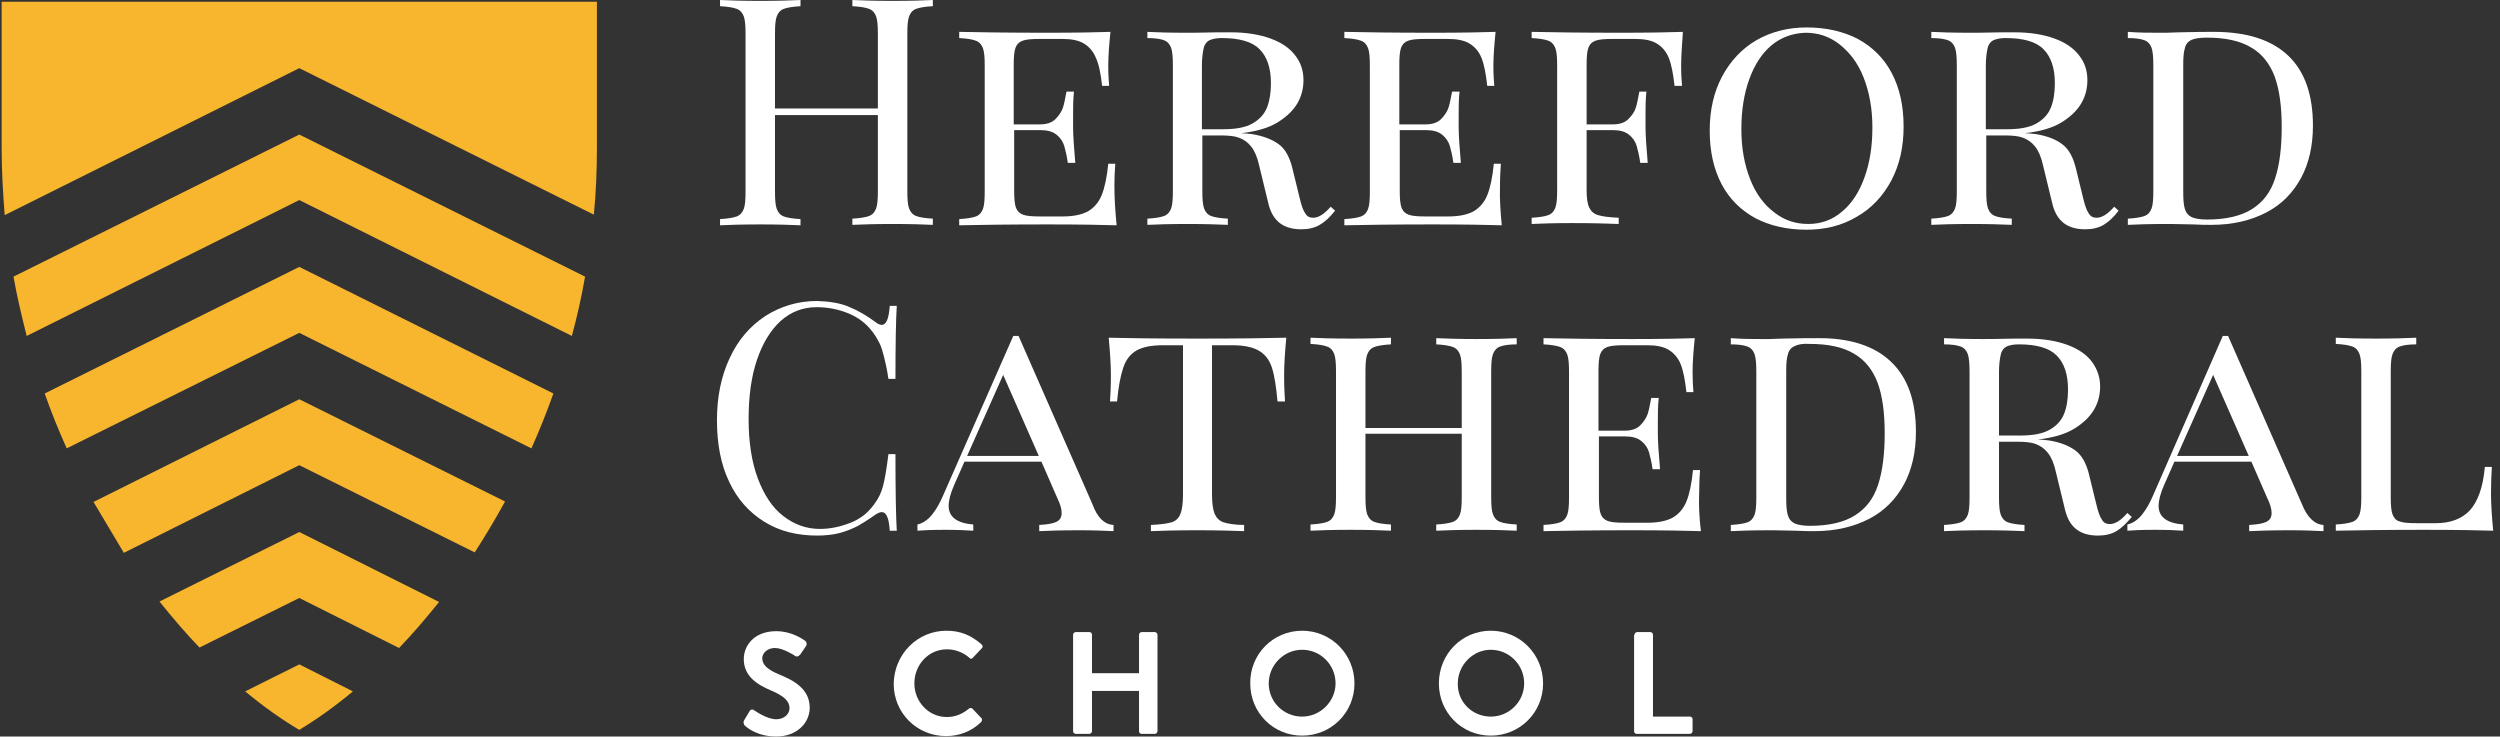 <?xml version="1.0" standalone="no"?>
<!-- Generator: Adobe Fireworks 10, Export SVG Extension by Aaron Beall (http://fireworks.abeall.com) . Version: 0.6.1  -->
<!DOCTYPE svg PUBLIC "-//W3C//DTD SVG 1.1//EN" "http://www.w3.org/Graphics/SVG/1.1/DTD/svg11.dtd">
<svg id="Untitled-Page%201" viewBox="0 0 241 71" style="background-color:#ffffff00" version="1.1"
	xmlns="http://www.w3.org/2000/svg" xmlns:xlink="http://www.w3.org/1999/xlink" xml:space="preserve"
	x="0px" y="0px" width="241px" height="71px"
>
	<rect x="0" y="0" width="241" height="71" fill="#333333" stroke="none"/>
	<g id="Layer%201">
		<g id="hcs-logo-from-web-site">
			<g>
				<path d="M 28.851 12.971 L 28.851 12.971 L 28.851 12.971 L 28.851 12.971 L 1.301 26.667 C 1.641 28.63 2.106 30.508 2.572 32.386 L 28.851 19.286 L 28.851 19.286 L 28.851 19.286 L 55.128 32.386 C 55.636 30.508 56.06 28.63 56.4 26.667 L 28.851 12.971 L 28.851 12.971 L 28.851 12.971 Z" fill="#f8b52e"/>
				<path d="M 0.157 0.213 C 0.157 0.213 0.157 7.766 0.157 14.208 C 0.157 16.428 0.284 18.604 0.453 20.737 L 28.851 6.571 L 28.851 6.571 L 28.851 6.571 L 28.851 6.571 L 57.247 20.694 C 57.459 18.561 57.543 16.385 57.543 14.166 C 57.543 7.766 57.543 0.17 57.543 0.17 L 0.157 0.17 L 0.157 0.213 Z" fill="#f8b52e"/>
				<path d="M 28.851 38.487 L 28.851 38.487 L 28.851 38.487 L 28.851 38.487 L 9.014 48.386 L 11.939 53.293 L 28.851 44.844 L 28.851 44.844 L 28.851 44.844 L 45.762 53.25 C 46.779 51.672 47.753 50.05 48.686 48.343 L 28.851 38.487 L 28.851 38.487 L 28.851 38.487 Z" fill="#f8b52e"/>
				<path d="M 28.851 25.729 L 28.851 25.729 L 28.851 25.729 L 28.851 25.729 L 4.31 37.932 C 4.946 39.767 5.666 41.516 6.43 43.223 L 28.851 32.087 L 28.851 32.087 L 28.851 32.087 L 51.228 43.223 C 51.992 41.516 52.712 39.725 53.347 37.932 L 28.851 25.729 L 28.851 25.729 L 28.851 25.729 Z" fill="#f8b52e"/>
				<path d="M 28.851 64.046 L 28.851 64.046 L 28.851 64.046 L 28.851 64.046 L 23.637 66.648 C 25.375 68.098 27.113 69.336 28.851 70.36 L 28.851 70.36 L 28.851 70.36 L 28.851 70.36 C 30.545 69.336 32.283 68.098 34.021 66.648 L 28.851 64.046 L 28.851 64.046 L 28.851 64.046 Z" fill="#f8b52e"/>
				<path d="M 28.851 51.287 L 28.851 51.287 L 28.851 51.287 L 28.851 51.287 L 15.372 57.986 C 16.644 59.565 17.916 61.059 19.23 62.423 L 28.851 57.645 L 28.851 57.645 L 28.851 57.645 L 28.851 57.645 L 28.851 57.645 L 28.851 57.645 L 28.851 57.645 L 28.851 57.645 L 38.472 62.467 C 39.785 61.101 41.057 59.608 42.328 58.029 L 28.851 51.287 L 28.851 51.287 L 28.851 51.287 Z" fill="#f8b52e"/>
			</g>
			<g>
				<path d="M 88.314 0.854 C 87.975 0.981 87.763 1.237 87.637 1.579 C 87.509 1.92 87.466 2.475 87.466 3.243 L 87.466 18.433 C 87.466 19.201 87.509 19.755 87.637 20.097 C 87.763 20.439 87.975 20.694 88.314 20.822 C 88.654 20.95 89.162 21.036 89.925 21.078 L 89.925 21.676 C 89.077 21.633 87.763 21.591 86.025 21.591 C 84.415 21.591 83.101 21.633 82.169 21.676 L 82.169 21.078 C 82.889 21.036 83.441 20.95 83.779 20.822 C 84.118 20.694 84.33 20.439 84.458 20.097 C 84.584 19.755 84.627 19.201 84.627 18.433 L 84.627 11.093 L 74.709 11.093 L 74.709 18.476 C 74.709 19.243 74.751 19.798 74.879 20.14 C 75.006 20.48 75.218 20.737 75.557 20.865 C 75.896 20.992 76.404 21.078 77.168 21.121 L 77.168 21.718 C 76.235 21.676 74.963 21.633 73.31 21.633 C 71.572 21.633 70.258 21.676 69.412 21.718 L 69.412 21.121 C 70.132 21.078 70.683 20.992 71.022 20.865 C 71.362 20.737 71.572 20.48 71.7 20.14 C 71.827 19.798 71.87 19.243 71.87 18.476 L 71.87 3.243 C 71.87 2.475 71.827 1.92 71.7 1.579 C 71.572 1.237 71.362 0.981 71.022 0.854 C 70.683 0.725 70.174 0.64 69.412 0.597 L 69.412 0 C 70.258 0.043 71.572 0.085 73.31 0.085 C 74.963 0.085 76.235 0.043 77.168 0 L 77.168 0.597 C 76.447 0.64 75.896 0.725 75.557 0.854 C 75.218 0.981 75.006 1.237 74.879 1.579 C 74.751 1.92 74.709 2.475 74.709 3.243 L 74.709 10.454 L 84.627 10.454 L 84.627 3.243 C 84.627 2.475 84.584 1.92 84.458 1.579 C 84.33 1.237 84.118 0.981 83.779 0.854 C 83.441 0.725 82.931 0.64 82.169 0.597 L 82.169 0 C 83.101 0.043 84.415 0.085 86.025 0.085 C 87.763 0.085 89.077 0.043 89.925 0 L 89.925 0.597 C 89.162 0.64 88.654 0.725 88.314 0.854 " fill="#ffffff"/>
				<path d="M 107.641 21.718 C 106.327 21.676 104.081 21.633 100.987 21.633 C 97.258 21.633 94.417 21.676 92.468 21.718 L 92.468 21.121 C 93.188 21.078 93.739 20.992 94.079 20.865 C 94.417 20.737 94.629 20.48 94.757 20.14 C 94.884 19.798 94.926 19.243 94.926 18.476 L 94.926 6.315 C 94.926 5.547 94.884 4.993 94.757 4.651 C 94.629 4.309 94.417 4.054 94.079 3.926 C 93.739 3.797 93.231 3.712 92.468 3.669 L 92.468 3.072 C 94.417 3.115 97.258 3.157 100.987 3.157 C 103.826 3.157 105.862 3.115 107.048 3.072 C 106.92 4.309 106.836 5.418 106.836 6.357 C 106.836 7.168 106.879 7.808 106.92 8.278 L 106.243 8.278 C 106.115 7.126 105.946 6.23 105.65 5.59 C 105.395 4.95 104.971 4.481 104.462 4.181 C 103.954 3.882 103.276 3.755 102.428 3.755 L 100.182 3.755 C 99.461 3.755 98.91 3.797 98.571 3.926 C 98.232 4.054 98.02 4.267 97.893 4.608 C 97.766 4.95 97.723 5.505 97.723 6.272 L 97.723 11.99 L 100.266 11.99 C 100.902 11.99 101.411 11.819 101.75 11.478 C 102.088 11.136 102.343 10.753 102.471 10.368 C 102.597 9.984 102.683 9.472 102.809 8.832 L 103.529 8.832 C 103.445 9.643 103.445 10.368 103.445 11.093 L 103.445 12.246 C 103.445 13.056 103.529 14.208 103.657 15.702 L 102.936 15.702 C 102.852 15.062 102.724 14.55 102.597 14.08 C 102.471 13.654 102.216 13.27 101.835 12.971 C 101.454 12.672 100.945 12.544 100.309 12.544 L 97.766 12.544 L 97.766 18.347 C 97.766 19.116 97.808 19.67 97.935 20.012 C 98.063 20.353 98.275 20.566 98.613 20.694 C 98.953 20.822 99.461 20.865 100.224 20.865 L 102.471 20.865 C 103.488 20.865 104.25 20.694 104.843 20.395 C 105.438 20.054 105.903 19.542 106.2 18.816 C 106.496 18.091 106.708 17.067 106.836 15.787 L 107.513 15.787 C 107.472 16.341 107.429 17.067 107.429 18.006 C 107.429 19.158 107.513 20.353 107.641 21.718 " fill="#ffffff"/>
				<path d="M 127.222 21.676 C 126.714 21.974 126.121 22.103 125.442 22.103 C 123.747 22.103 122.73 21.334 122.306 19.755 L 121.373 15.916 C 121.204 15.147 120.949 14.55 120.61 14.123 C 120.272 13.696 119.89 13.441 119.424 13.27 C 118.958 13.099 118.364 13.056 117.643 13.056 L 115.905 13.056 L 115.905 18.433 C 115.905 19.201 115.948 19.755 116.076 20.097 C 116.203 20.439 116.414 20.694 116.753 20.822 C 117.093 20.95 117.601 21.036 118.364 21.078 L 118.364 21.676 C 117.432 21.633 116.117 21.591 114.507 21.591 C 112.769 21.591 111.456 21.633 110.608 21.676 L 110.608 21.078 C 111.328 21.036 111.88 20.95 112.218 20.822 C 112.557 20.694 112.769 20.439 112.897 20.097 C 113.024 19.755 113.066 19.201 113.066 18.433 L 113.066 6.315 C 113.066 5.547 113.024 4.993 112.897 4.608 C 112.769 4.267 112.557 4.011 112.218 3.882 C 111.88 3.755 111.371 3.669 110.608 3.669 L 110.608 3.072 C 111.456 3.115 112.685 3.157 114.338 3.157 C 114.676 3.157 115.736 3.157 117.432 3.115 L 118.618 3.115 C 120.144 3.115 121.416 3.329 122.475 3.712 C 123.535 4.096 124.34 4.651 124.849 5.333 C 125.4 6.017 125.654 6.827 125.654 7.723 C 125.654 8.491 125.485 9.217 125.104 9.899 C 124.721 10.581 124.086 11.222 123.196 11.777 C 122.306 12.331 121.12 12.672 119.636 12.843 C 119.975 12.843 120.313 12.886 120.696 12.929 C 121.754 13.099 122.645 13.441 123.28 13.91 C 123.916 14.379 124.34 15.19 124.595 16.256 L 125.273 19.03 C 125.442 19.755 125.612 20.267 125.824 20.566 C 125.993 20.865 126.247 20.992 126.586 20.992 C 127.095 20.992 127.646 20.652 128.282 19.927 L 128.705 20.31 C 128.155 20.992 127.731 21.377 127.222 21.676 M 116.584 3.882 C 116.329 4.011 116.117 4.267 116.033 4.651 C 115.948 5.035 115.864 5.59 115.864 6.315 L 115.864 12.459 L 117.898 12.459 C 119.127 12.459 120.06 12.289 120.737 11.905 C 121.416 11.52 121.882 11.008 122.137 10.368 C 122.39 9.729 122.518 8.96 122.518 8.021 C 122.518 6.529 122.137 5.462 121.416 4.736 C 120.696 4.011 119.466 3.669 117.77 3.669 C 117.262 3.669 116.881 3.755 116.584 3.882 " fill="#ffffff"/>
				<path d="M 144.768 21.718 C 143.455 21.676 141.208 21.633 138.114 21.633 C 134.385 21.633 131.546 21.676 129.596 21.718 L 129.596 21.121 C 130.317 21.078 130.867 20.992 131.206 20.865 C 131.546 20.737 131.758 20.48 131.884 20.14 C 132.012 19.798 132.054 19.243 132.054 18.476 L 132.054 6.315 C 132.054 5.547 132.012 4.993 131.884 4.651 C 131.758 4.309 131.546 4.054 131.206 3.926 C 130.867 3.797 130.358 3.712 129.596 3.669 L 129.596 3.072 C 131.546 3.115 134.385 3.157 138.114 3.157 C 140.955 3.157 142.989 3.115 144.175 3.072 C 144.049 4.309 143.963 5.418 143.963 6.357 C 143.963 7.168 144.006 7.808 144.049 8.278 L 143.37 8.278 C 143.243 7.126 143.074 6.23 142.82 5.59 C 142.565 4.95 142.141 4.481 141.632 4.181 C 141.124 3.882 140.446 3.755 139.598 3.755 L 137.352 3.755 C 136.631 3.755 136.08 3.797 135.742 3.926 C 135.402 4.054 135.19 4.267 135.063 4.608 C 134.936 4.95 134.894 5.505 134.894 6.272 L 134.894 11.99 L 137.436 11.99 C 138.072 11.99 138.581 11.819 138.921 11.478 C 139.259 11.136 139.514 10.753 139.641 10.368 C 139.767 9.984 139.853 9.472 139.979 8.832 L 140.7 8.832 C 140.615 9.643 140.615 10.368 140.615 11.093 L 140.615 12.246 C 140.615 13.056 140.7 14.208 140.827 15.702 L 140.107 15.702 C 140.022 15.062 139.895 14.55 139.767 14.08 C 139.641 13.654 139.386 13.27 139.005 12.971 C 138.624 12.672 138.114 12.544 137.479 12.544 L 134.936 12.544 L 134.936 18.347 C 134.936 19.116 134.978 19.67 135.106 20.012 C 135.233 20.353 135.445 20.566 135.783 20.694 C 136.123 20.822 136.631 20.865 137.395 20.865 L 139.641 20.865 C 140.658 20.865 141.421 20.694 142.014 20.395 C 142.608 20.054 143.074 19.542 143.37 18.816 C 143.667 18.091 143.879 17.067 144.006 15.787 L 144.684 15.787 C 144.642 16.341 144.599 17.067 144.599 18.006 C 144.558 19.158 144.642 20.353 144.768 21.718 " fill="#ffffff"/>
				<path d="M 162.062 6.357 C 162.062 7.168 162.104 7.808 162.147 8.278 L 161.426 8.278 C 161.298 7.126 161.129 6.23 160.875 5.59 C 160.621 4.95 160.197 4.481 159.688 4.181 C 159.18 3.882 158.501 3.755 157.654 3.755 L 155.408 3.755 C 154.687 3.755 154.136 3.797 153.796 3.926 C 153.458 4.054 153.246 4.267 153.119 4.608 C 152.991 4.95 152.95 5.505 152.95 6.272 L 152.95 11.99 L 155.492 11.99 C 156.128 11.99 156.637 11.819 156.975 11.478 C 157.315 11.136 157.568 10.795 157.696 10.368 C 157.823 9.984 157.908 9.472 158.035 8.832 L 158.713 8.832 C 158.628 9.643 158.628 10.368 158.628 11.093 L 158.628 12.246 C 158.628 13.056 158.713 14.208 158.84 15.702 L 158.12 15.702 C 158.035 15.062 157.908 14.55 157.78 14.08 C 157.654 13.654 157.399 13.27 157.018 12.971 C 156.637 12.672 156.128 12.544 155.492 12.544 L 152.95 12.544 L 152.95 18.347 C 152.95 19.116 153.034 19.67 153.203 20.012 C 153.372 20.353 153.627 20.609 154.051 20.737 C 154.475 20.865 155.11 20.95 156.043 20.992 L 156.043 21.591 C 154.984 21.548 153.5 21.505 151.55 21.505 C 149.812 21.505 148.499 21.548 147.651 21.591 L 147.651 20.992 C 148.371 20.95 148.923 20.865 149.262 20.737 C 149.601 20.609 149.812 20.353 149.94 20.012 C 150.067 19.67 150.109 19.116 150.109 18.347 L 150.109 6.315 C 150.109 5.547 150.067 4.993 149.94 4.651 C 149.812 4.309 149.601 4.054 149.262 3.926 C 148.923 3.797 148.414 3.712 147.651 3.669 L 147.651 3.072 C 149.601 3.115 152.441 3.157 156.17 3.157 C 159.01 3.157 161.045 3.115 162.231 3.072 C 162.147 4.309 162.062 5.418 162.062 6.357 " fill="#ffffff"/>
				<path d="M 179.099 3.755 C 180.499 4.523 181.601 5.59 182.363 7.041 C 183.126 8.491 183.507 10.198 183.507 12.204 C 183.507 14.166 183.126 15.873 182.321 17.409 C 181.516 18.902 180.413 20.097 178.972 20.907 C 177.532 21.761 175.921 22.145 174.141 22.145 C 172.276 22.145 170.623 21.761 169.225 21.036 C 167.825 20.267 166.724 19.201 165.961 17.75 C 165.198 16.299 164.817 14.592 164.817 12.587 C 164.817 10.624 165.198 8.917 166.003 7.381 C 166.808 5.888 167.91 4.693 169.309 3.882 C 170.708 3.072 172.361 2.645 174.141 2.645 C 176.048 2.645 177.701 3.03 179.099 3.755 M 170.792 4.352 C 169.86 5.12 169.139 6.23 168.63 7.638 C 168.122 9.045 167.868 10.624 167.868 12.459 C 167.868 14.293 168.165 15.873 168.716 17.28 C 169.266 18.689 170.072 19.755 171.047 20.48 C 172.021 21.249 173.124 21.591 174.31 21.591 C 175.539 21.591 176.641 21.206 177.574 20.395 C 178.506 19.628 179.227 18.518 179.735 17.11 C 180.244 15.702 180.499 14.123 180.499 12.289 C 180.499 10.454 180.201 8.875 179.651 7.468 C 179.099 6.059 178.294 5.035 177.32 4.267 C 176.345 3.499 175.243 3.157 174.055 3.157 C 172.826 3.2 171.725 3.584 170.792 4.352 " fill="#ffffff"/>
				<path d="M 202.792 21.676 C 202.284 21.974 201.691 22.103 201.012 22.103 C 199.317 22.103 198.3 21.334 197.876 19.755 L 196.943 15.916 C 196.774 15.147 196.519 14.55 196.18 14.123 C 195.841 13.696 195.459 13.441 194.994 13.27 C 194.527 13.099 193.934 13.056 193.213 13.056 L 191.475 13.056 L 191.475 18.433 C 191.475 19.201 191.518 19.755 191.645 20.097 C 191.772 20.439 191.984 20.694 192.323 20.822 C 192.663 20.95 193.171 21.036 193.934 21.078 L 193.934 21.676 C 193.001 21.633 191.687 21.591 190.077 21.591 C 188.339 21.591 187.026 21.633 186.178 21.676 L 186.178 21.078 C 186.898 21.036 187.45 20.95 187.788 20.822 C 188.127 20.694 188.339 20.439 188.467 20.097 C 188.593 19.755 188.636 19.201 188.636 18.433 L 188.636 6.315 C 188.636 5.547 188.593 4.993 188.467 4.608 C 188.339 4.267 188.127 4.011 187.788 3.882 C 187.45 3.755 186.941 3.669 186.178 3.669 L 186.178 3.072 C 187.026 3.115 188.255 3.157 189.908 3.157 C 190.246 3.157 191.306 3.157 193.001 3.115 L 194.188 3.115 C 195.714 3.115 196.985 3.329 198.045 3.712 C 199.105 4.096 199.91 4.651 200.419 5.333 C 200.97 6.017 201.224 6.827 201.224 7.723 C 201.224 8.491 201.055 9.217 200.672 9.899 C 200.291 10.581 199.655 11.222 198.765 11.777 C 197.876 12.331 196.688 12.672 195.205 12.843 C 195.545 12.843 195.883 12.886 196.265 12.929 C 197.324 13.099 198.214 13.441 198.808 13.91 C 199.443 14.379 199.867 15.19 200.122 16.256 L 200.8 19.03 C 200.97 19.755 201.139 20.267 201.351 20.566 C 201.52 20.865 201.775 20.992 202.113 20.992 C 202.622 20.992 203.173 20.652 203.809 19.927 L 204.233 20.31 C 203.725 20.992 203.258 21.377 202.792 21.676 M 192.154 3.882 C 191.899 4.011 191.687 4.267 191.603 4.651 C 191.518 5.035 191.434 5.59 191.434 6.315 L 191.434 12.459 L 193.468 12.459 C 194.697 12.459 195.63 12.289 196.307 11.905 C 196.985 11.52 197.452 11.008 197.705 10.368 C 197.96 9.729 198.088 8.96 198.088 8.021 C 198.088 6.529 197.705 5.462 196.985 4.736 C 196.265 4.011 195.036 3.669 193.34 3.669 C 192.832 3.669 192.451 3.755 192.154 3.882 " fill="#ffffff"/>
				<path d="M 220.593 5.376 C 222.203 6.912 222.967 9.174 222.967 12.117 C 222.967 14.038 222.585 15.744 221.822 17.153 C 221.059 18.561 219.957 19.713 218.474 20.48 C 216.99 21.249 215.253 21.676 213.175 21.676 C 212.71 21.676 212.117 21.676 211.396 21.633 C 209.7 21.591 208.895 21.591 208.895 21.591 C 207.242 21.591 205.971 21.633 205.123 21.676 L 205.123 21.078 C 205.844 21.036 206.395 20.95 206.733 20.822 C 207.073 20.694 207.285 20.439 207.412 20.097 C 207.538 19.755 207.581 19.201 207.581 18.433 L 207.581 6.315 C 207.581 5.547 207.538 4.993 207.412 4.608 C 207.285 4.267 207.073 4.011 206.733 3.882 C 206.395 3.755 205.887 3.669 205.123 3.669 L 205.123 3.072 C 206.225 3.157 207.2 3.157 208.09 3.157 L 208.853 3.157 L 210.082 3.115 C 211.65 3.072 212.794 3.072 213.43 3.072 C 216.609 3.072 218.983 3.841 220.593 5.376 M 211.269 3.841 C 210.972 3.969 210.717 4.224 210.633 4.608 C 210.505 4.993 210.464 5.505 210.464 6.272 L 210.464 18.518 C 210.464 19.243 210.505 19.798 210.633 20.182 C 210.76 20.566 210.972 20.779 211.311 20.95 C 211.65 21.078 212.117 21.164 212.751 21.164 C 214.575 21.164 216.058 20.822 217.118 20.14 C 218.177 19.456 218.897 18.518 219.321 17.195 C 219.745 15.916 219.957 14.252 219.957 12.246 C 219.957 10.283 219.745 8.662 219.28 7.381 C 218.813 6.144 218.05 5.163 216.99 4.566 C 215.93 3.926 214.49 3.627 212.71 3.627 C 212.074 3.627 211.565 3.712 211.269 3.841 " fill="#ffffff"/>
				<path d="M 81.914 29.612 C 82.762 29.953 83.61 30.465 84.415 31.063 C 84.627 31.233 84.839 31.318 85.008 31.318 C 85.432 31.318 85.687 30.721 85.772 29.484 L 86.449 29.484 C 86.365 30.806 86.322 33.153 86.322 36.525 L 85.644 36.525 C 85.517 35.628 85.347 34.902 85.22 34.39 C 85.093 33.878 84.966 33.452 84.796 33.111 C 84.627 32.769 84.415 32.386 84.118 32.002 C 83.525 31.19 82.72 30.593 81.788 30.209 C 80.855 29.826 79.838 29.612 78.735 29.612 C 77.421 29.612 76.277 30.039 75.26 30.935 C 74.285 31.83 73.522 33.068 72.972 34.689 C 72.42 36.311 72.166 38.231 72.166 40.407 C 72.166 42.625 72.463 44.546 73.056 46.124 C 73.649 47.703 74.454 48.94 75.514 49.751 C 76.575 50.562 77.718 50.988 79.033 50.988 C 80.05 50.988 81.024 50.775 82 50.391 C 82.974 50.008 83.694 49.41 84.246 48.642 C 84.67 48.087 84.966 47.49 85.136 46.807 C 85.305 46.167 85.475 45.143 85.644 43.778 L 86.322 43.778 C 86.322 47.319 86.365 49.751 86.449 51.16 L 85.772 51.16 C 85.729 50.52 85.644 50.05 85.517 49.794 C 85.389 49.495 85.22 49.367 85.008 49.367 C 84.839 49.367 84.627 49.452 84.372 49.624 C 83.779 50.05 83.229 50.391 82.72 50.69 C 82.212 50.946 81.617 51.202 80.982 51.373 C 80.346 51.544 79.583 51.629 78.778 51.629 C 76.828 51.629 75.133 51.202 73.692 50.306 C 72.251 49.41 71.107 48.173 70.302 46.466 C 69.496 44.801 69.114 42.797 69.114 40.492 C 69.114 38.231 69.538 36.226 70.343 34.519 C 71.15 32.769 72.293 31.447 73.777 30.465 C 75.26 29.527 76.913 29.015 78.778 29.015 C 80.007 29.057 81.067 29.227 81.914 29.612 " fill="#ffffff"/>
				<path d="M 107.344 50.605 L 107.344 51.202 C 106.496 51.16 105.438 51.117 104.081 51.117 C 102.343 51.117 101.03 51.16 100.182 51.202 L 100.182 50.605 C 100.945 50.562 101.495 50.476 101.835 50.306 C 102.174 50.136 102.343 49.879 102.343 49.452 C 102.343 49.069 102.216 48.599 101.919 48.002 L 100.394 44.503 L 92.976 44.503 L 91.959 46.807 C 91.621 47.575 91.45 48.258 91.45 48.77 C 91.45 49.836 92.255 50.434 93.824 50.562 L 93.824 51.16 C 93.231 51.117 92.298 51.074 91.069 51.074 C 89.84 51.074 88.95 51.117 88.442 51.16 L 88.442 50.562 C 88.992 50.434 89.459 50.093 89.84 49.624 C 90.221 49.154 90.603 48.514 90.942 47.703 L 97.68 32.386 L 98.189 32.386 L 105.31 48.599 C 105.776 49.879 106.455 50.562 107.344 50.605 M 96.706 36.14 L 93.231 43.949 L 100.139 43.949 L 96.706 36.14 L 96.706 36.14 Z" fill="#ffffff"/>
				<path d="M 123.789 36.183 C 123.789 37.25 123.832 38.06 123.874 38.701 L 123.154 38.701 C 123.026 37.292 122.857 36.183 122.603 35.414 C 122.349 34.647 121.925 34.135 121.33 33.793 C 120.737 33.452 119.89 33.281 118.788 33.281 L 116.838 33.281 L 116.838 47.661 C 116.838 48.514 116.923 49.112 117.093 49.538 C 117.262 49.922 117.558 50.221 117.941 50.349 C 118.364 50.476 119 50.605 119.932 50.605 L 119.932 51.202 C 118.872 51.16 117.389 51.117 115.44 51.117 C 113.405 51.117 111.921 51.16 110.947 51.202 L 110.947 50.605 C 111.837 50.562 112.516 50.476 112.939 50.349 C 113.362 50.221 113.659 49.922 113.787 49.538 C 113.956 49.154 114.041 48.514 114.041 47.661 L 114.041 33.281 L 112.092 33.281 C 110.989 33.281 110.142 33.452 109.549 33.793 C 108.955 34.135 108.531 34.689 108.277 35.457 C 108.022 36.226 107.81 37.292 107.684 38.701 L 107.005 38.701 C 107.048 38.06 107.091 37.207 107.091 36.183 C 107.091 35.116 107.005 33.921 106.879 32.556 C 108.573 32.599 111.413 32.641 115.44 32.641 C 119.466 32.641 122.306 32.599 124.001 32.556 C 123.874 33.878 123.789 35.074 123.789 36.183 " fill="#ffffff"/>
				<path d="M 144.599 33.41 C 144.26 33.538 144.049 33.793 143.922 34.135 C 143.794 34.477 143.751 35.031 143.751 35.799 L 143.751 47.916 C 143.751 48.685 143.794 49.239 143.922 49.581 C 144.049 49.922 144.26 50.178 144.599 50.306 C 144.939 50.434 145.447 50.52 146.21 50.562 L 146.21 51.16 C 145.363 51.117 144.049 51.074 142.311 51.074 C 140.7 51.074 139.386 51.117 138.454 51.16 L 138.454 50.562 C 139.174 50.52 139.726 50.434 140.064 50.306 C 140.403 50.178 140.615 49.922 140.743 49.581 C 140.87 49.239 140.912 48.685 140.912 47.916 L 140.912 41.815 L 131.63 41.815 L 131.63 47.916 C 131.63 48.685 131.672 49.239 131.799 49.581 C 131.927 49.922 132.139 50.178 132.478 50.306 C 132.817 50.434 133.325 50.52 134.089 50.562 L 134.089 51.16 C 133.156 51.117 131.884 51.074 130.231 51.074 C 128.493 51.074 127.18 51.117 126.333 51.16 L 126.333 50.562 C 127.053 50.52 127.603 50.434 127.943 50.306 C 128.282 50.178 128.493 49.922 128.621 49.581 C 128.748 49.239 128.791 48.685 128.791 47.916 L 128.791 35.799 C 128.791 35.031 128.748 34.477 128.621 34.135 C 128.493 33.793 128.282 33.538 127.943 33.41 C 127.603 33.281 127.095 33.196 126.333 33.153 L 126.333 32.556 C 127.18 32.599 128.493 32.641 130.231 32.641 C 131.884 32.641 133.156 32.599 134.089 32.556 L 134.089 33.196 C 133.368 33.239 132.817 33.324 132.478 33.452 C 132.139 33.58 131.927 33.836 131.799 34.177 C 131.672 34.519 131.63 35.074 131.63 35.841 L 131.63 41.261 L 140.912 41.261 L 140.912 35.841 C 140.912 35.074 140.87 34.519 140.743 34.177 C 140.615 33.836 140.403 33.58 140.064 33.452 C 139.726 33.324 139.217 33.239 138.454 33.196 L 138.454 32.599 C 139.386 32.641 140.7 32.684 142.311 32.684 C 144.049 32.684 145.363 32.641 146.21 32.599 L 146.21 33.196 C 145.489 33.196 144.939 33.281 144.599 33.41 " fill="#ffffff"/>
				<path d="M 163.969 51.202 C 162.655 51.16 160.409 51.117 157.315 51.117 C 153.584 51.117 150.745 51.16 148.795 51.202 L 148.795 50.605 C 149.516 50.562 150.067 50.476 150.405 50.349 C 150.745 50.221 150.957 49.964 151.084 49.624 C 151.212 49.282 151.254 48.727 151.254 47.96 L 151.254 35.841 C 151.254 35.074 151.212 34.519 151.084 34.177 C 150.957 33.836 150.745 33.58 150.405 33.452 C 150.067 33.324 149.559 33.239 148.795 33.196 L 148.795 32.599 C 150.745 32.641 153.584 32.684 157.315 32.684 C 160.154 32.684 162.188 32.641 163.376 32.599 C 163.248 33.836 163.164 34.945 163.164 35.884 C 163.164 36.695 163.205 37.335 163.248 37.804 L 162.571 37.804 C 162.443 36.652 162.274 35.756 162.019 35.116 C 161.765 34.477 161.341 34.007 160.833 33.708 C 160.324 33.41 159.645 33.281 158.797 33.281 L 156.551 33.281 C 155.831 33.281 155.28 33.324 154.941 33.452 C 154.601 33.58 154.391 33.793 154.263 34.135 C 154.136 34.477 154.093 35.031 154.093 35.799 L 154.093 41.516 L 156.637 41.516 C 157.272 41.516 157.78 41.346 158.12 41.004 C 158.459 40.662 158.713 40.279 158.84 39.895 C 158.968 39.511 159.052 38.999 159.18 38.359 L 159.9 38.359 C 159.816 39.17 159.816 39.895 159.816 40.62 L 159.816 41.773 C 159.816 42.583 159.9 43.736 160.027 45.228 L 159.307 45.228 C 159.221 44.588 159.095 44.076 158.968 43.607 C 158.84 43.18 158.587 42.797 158.204 42.498 C 157.823 42.2 157.315 42.071 156.679 42.071 L 154.136 42.071 L 154.136 47.874 C 154.136 48.642 154.179 49.197 154.305 49.538 C 154.432 49.879 154.644 50.093 154.984 50.221 C 155.322 50.349 155.831 50.391 156.594 50.391 L 158.84 50.391 C 159.857 50.391 160.621 50.221 161.214 49.922 C 161.807 49.581 162.274 49.069 162.571 48.343 C 162.867 47.618 163.079 46.594 163.205 45.313 L 163.884 45.313 C 163.841 45.868 163.8 46.594 163.8 47.533 C 163.757 48.642 163.8 49.879 163.969 51.202 " fill="#ffffff"/>
				<path d="M 182.321 34.902 C 183.931 36.438 184.695 38.701 184.695 41.644 C 184.695 43.564 184.312 45.271 183.55 46.679 C 182.787 48.087 181.685 49.239 180.201 50.008 C 178.718 50.775 176.981 51.202 174.903 51.202 C 174.438 51.202 173.845 51.202 173.124 51.16 C 171.428 51.117 170.623 51.117 170.623 51.117 C 168.97 51.117 167.699 51.16 166.851 51.202 L 166.851 50.605 C 167.572 50.562 168.122 50.476 168.461 50.349 C 168.801 50.221 169.013 49.964 169.139 49.624 C 169.266 49.282 169.309 48.727 169.309 47.96 L 169.309 35.841 C 169.309 35.074 169.266 34.519 169.139 34.135 C 169.013 33.793 168.801 33.538 168.461 33.41 C 168.122 33.281 167.613 33.196 166.851 33.196 L 166.851 32.599 C 167.953 32.684 168.928 32.684 169.818 32.684 L 170.58 32.684 L 171.809 32.641 C 173.378 32.599 174.522 32.599 175.158 32.599 C 178.337 32.556 180.752 33.366 182.321 34.902 M 172.997 33.366 C 172.7 33.495 172.445 33.751 172.361 34.135 C 172.233 34.519 172.191 35.031 172.191 35.799 L 172.191 48.045 C 172.191 48.77 172.233 49.324 172.361 49.709 C 172.488 50.093 172.7 50.306 173.038 50.476 C 173.378 50.605 173.845 50.69 174.479 50.69 C 176.303 50.69 177.786 50.349 178.846 49.666 C 179.905 48.983 180.625 48.045 181.049 46.722 C 181.473 45.442 181.685 43.778 181.685 41.773 C 181.685 39.81 181.473 38.188 181.007 36.908 C 180.541 35.671 179.778 34.689 178.718 34.092 C 177.658 33.452 176.217 33.153 174.438 33.153 C 173.802 33.111 173.335 33.196 172.997 33.366 " fill="#ffffff"/>
				<path d="M 204.021 51.202 C 203.513 51.5 202.92 51.629 202.241 51.629 C 200.546 51.629 199.529 50.861 199.105 49.282 L 198.172 45.442 C 198.003 44.674 197.748 44.076 197.409 43.65 C 197.071 43.223 196.688 42.967 196.222 42.797 C 195.756 42.625 195.163 42.583 194.442 42.583 L 192.704 42.583 L 192.704 47.96 C 192.704 48.727 192.747 49.282 192.875 49.624 C 193.001 49.964 193.213 50.221 193.552 50.349 C 193.892 50.476 194.4 50.562 195.163 50.605 L 195.163 51.202 C 194.23 51.16 192.916 51.117 191.306 51.117 C 189.568 51.117 188.255 51.16 187.407 51.202 L 187.407 50.605 C 188.127 50.562 188.679 50.476 189.017 50.349 C 189.356 50.221 189.568 49.964 189.696 49.624 C 189.822 49.282 189.865 48.727 189.865 47.96 L 189.865 35.841 C 189.865 35.074 189.822 34.519 189.696 34.135 C 189.568 33.793 189.356 33.538 189.017 33.41 C 188.679 33.281 188.17 33.196 187.407 33.196 L 187.407 32.599 C 188.255 32.641 189.484 32.684 191.137 32.684 C 191.475 32.684 192.535 32.684 194.23 32.641 L 195.417 32.641 C 196.943 32.641 198.214 32.854 199.274 33.239 C 200.334 33.623 201.139 34.177 201.648 34.86 C 202.156 35.542 202.453 36.353 202.453 37.25 C 202.453 38.017 202.284 38.743 201.901 39.425 C 201.52 40.108 200.884 40.749 199.995 41.303 C 199.105 41.858 197.917 42.2 196.435 42.37 C 196.774 42.37 197.112 42.413 197.495 42.455 C 198.596 42.625 199.443 42.967 200.079 43.437 C 200.715 43.906 201.139 44.716 201.393 45.783 L 202.072 48.557 C 202.241 49.282 202.41 49.794 202.622 50.093 C 202.792 50.391 203.046 50.52 203.385 50.52 C 203.894 50.52 204.445 50.178 205.08 49.452 L 205.504 49.836 C 204.954 50.476 204.53 50.903 204.021 51.202 M 193.425 33.41 C 193.171 33.538 192.959 33.793 192.875 34.177 C 192.789 34.562 192.704 35.116 192.704 35.841 L 192.704 41.986 L 194.739 41.986 C 195.968 41.986 196.9 41.815 197.579 41.431 C 198.257 41.047 198.724 40.535 198.977 39.895 C 199.232 39.255 199.358 38.487 199.358 37.548 C 199.358 36.055 198.977 34.989 198.257 34.263 C 197.536 33.538 196.307 33.196 194.612 33.196 C 194.104 33.196 193.68 33.281 193.425 33.41 " fill="#ffffff"/>
				<path d="M 223.984 50.605 L 223.984 51.202 C 223.136 51.16 222.076 51.117 220.721 51.117 C 218.983 51.117 217.668 51.16 216.821 51.202 L 216.821 50.605 C 217.583 50.562 218.135 50.476 218.474 50.306 C 218.813 50.136 218.983 49.879 218.983 49.452 C 218.983 49.069 218.856 48.599 218.559 48.002 L 217.033 44.503 L 209.615 44.503 L 208.598 46.807 C 208.259 47.575 208.09 48.258 208.09 48.77 C 208.09 49.836 208.895 50.434 210.464 50.562 L 210.464 51.16 C 209.87 51.117 208.938 51.074 207.709 51.074 C 206.48 51.074 205.589 51.117 205.08 51.16 L 205.08 50.562 C 205.632 50.434 206.097 50.093 206.48 49.624 C 206.861 49.154 207.242 48.514 207.581 47.703 L 214.278 32.386 L 214.787 32.386 L 221.907 48.599 C 222.416 49.879 223.136 50.562 223.984 50.605 M 213.346 36.14 L 209.87 43.949 L 216.778 43.949 L 213.346 36.14 L 213.346 36.14 Z" fill="#ffffff"/>
				<path d="M 231.316 33.41 C 230.976 33.538 230.766 33.793 230.638 34.135 C 230.511 34.477 230.468 35.031 230.468 35.799 L 230.468 47.916 C 230.468 48.685 230.511 49.239 230.638 49.581 C 230.766 49.922 230.976 50.178 231.316 50.263 C 231.655 50.391 232.164 50.434 232.926 50.434 L 234.834 50.434 C 236.232 50.434 237.334 50.008 238.097 49.197 C 238.86 48.343 239.369 46.978 239.539 45.015 L 240.216 45.015 C 240.175 45.655 240.132 46.509 240.132 47.533 C 240.132 48.599 240.216 49.836 240.344 51.16 C 239.03 51.117 236.784 51.074 233.69 51.074 C 229.959 51.074 227.12 51.117 225.17 51.16 L 225.17 50.562 C 225.891 50.52 226.442 50.434 226.78 50.306 C 227.12 50.178 227.332 49.922 227.459 49.581 C 227.587 49.239 227.629 48.685 227.629 47.916 L 227.629 35.799 C 227.629 35.031 227.587 34.477 227.459 34.135 C 227.332 33.793 227.12 33.538 226.78 33.41 C 226.442 33.281 225.934 33.196 225.17 33.153 L 225.17 32.556 C 226.018 32.599 227.332 32.641 229.07 32.641 C 230.723 32.641 231.995 32.599 232.926 32.556 L 232.926 33.196 C 232.164 33.196 231.655 33.281 231.316 33.41 " fill="#ffffff"/>
				<path d="M 71.743 69.421 L 72.251 68.568 C 72.379 68.355 72.591 68.355 72.717 68.483 C 72.801 68.525 73.904 69.336 74.837 69.336 C 75.557 69.336 76.108 68.867 76.108 68.27 C 76.108 67.544 75.514 67.074 74.328 66.562 C 73.013 66.008 71.7 65.197 71.7 63.534 C 71.7 62.296 72.632 60.846 74.837 60.846 C 76.277 60.846 77.337 61.571 77.633 61.784 C 77.761 61.869 77.803 62.125 77.718 62.253 L 77.168 63.064 C 77.04 63.234 76.828 63.362 76.659 63.234 C 76.532 63.149 75.472 62.467 74.709 62.467 C 73.904 62.467 73.48 63.022 73.48 63.447 C 73.48 64.088 73.989 64.558 75.133 65.026 C 76.489 65.582 78.057 66.392 78.057 68.227 C 78.057 69.677 76.828 71 74.837 71 C 73.056 71 72.039 70.189 71.743 69.891 C 71.7 69.721 71.615 69.634 71.743 69.421 " fill="#ffffff"/>
				<path d="M 91.238 60.802 C 92.638 60.802 93.655 61.272 94.629 62.125 C 94.757 62.253 94.757 62.423 94.629 62.51 L 93.782 63.405 C 93.697 63.534 93.527 63.534 93.443 63.405 C 92.85 62.893 92.086 62.595 91.281 62.595 C 89.501 62.595 88.145 64.088 88.145 65.88 C 88.145 67.629 89.501 69.122 91.281 69.122 C 92.129 69.122 92.85 68.782 93.4 68.312 C 93.527 68.227 93.655 68.227 93.739 68.312 L 94.587 69.209 C 94.714 69.294 94.672 69.507 94.587 69.592 C 93.655 70.531 92.426 70.958 91.197 70.958 C 88.399 70.958 86.153 68.739 86.153 65.922 C 86.195 63.064 88.442 60.802 91.238 60.802 " fill="#ffffff"/>
				<path d="M 103.445 61.186 C 103.445 61.059 103.572 60.931 103.7 60.931 L 105.014 60.931 C 105.183 60.931 105.267 61.059 105.267 61.186 L 105.267 64.898 L 109.803 64.898 L 109.803 61.186 C 109.803 61.059 109.93 60.931 110.057 60.931 L 111.328 60.931 C 111.456 60.931 111.583 61.059 111.583 61.186 L 111.583 70.488 C 111.583 70.616 111.456 70.745 111.328 70.745 L 110.057 70.745 C 109.887 70.745 109.803 70.616 109.803 70.488 L 109.803 66.606 L 105.267 66.606 L 105.267 70.488 C 105.267 70.616 105.141 70.745 105.014 70.745 L 103.7 70.745 C 103.572 70.745 103.445 70.616 103.445 70.488 L 103.445 61.186 L 103.445 61.186 Z" fill="#ffffff"/>
				<path d="M 125.526 60.802 C 128.324 60.802 130.57 63.064 130.57 65.88 C 130.57 68.697 128.324 70.915 125.526 70.915 C 122.73 70.915 120.525 68.697 120.525 65.88 C 120.484 63.064 122.73 60.802 125.526 60.802 M 125.526 69.08 C 127.264 69.08 128.748 67.629 128.748 65.88 C 128.748 64.088 127.307 62.637 125.526 62.637 C 123.747 62.637 122.306 64.131 122.306 65.88 C 122.306 67.671 123.747 69.08 125.526 69.08 " fill="#ffffff"/>
				<path d="M 143.71 60.802 C 146.507 60.802 148.754 63.064 148.754 65.88 C 148.754 68.697 146.507 70.915 143.71 70.915 C 140.912 70.915 138.709 68.697 138.709 65.88 C 138.709 63.064 140.912 60.802 143.71 60.802 M 143.71 69.08 C 145.489 69.08 146.93 67.629 146.93 65.88 C 146.93 64.088 145.489 62.637 143.71 62.637 C 141.972 62.637 140.531 64.131 140.531 65.88 C 140.488 67.671 141.929 69.08 143.71 69.08 " fill="#ffffff"/>
				<path d="M 157.568 61.186 C 157.568 61.059 157.696 60.931 157.823 60.931 L 159.095 60.931 C 159.221 60.931 159.349 61.059 159.349 61.186 L 159.349 69.08 L 162.909 69.08 C 163.079 69.08 163.164 69.209 163.164 69.336 L 163.164 70.488 C 163.164 70.616 163.036 70.745 162.909 70.745 L 157.78 70.745 C 157.611 70.745 157.527 70.616 157.527 70.488 L 157.527 61.186 L 157.568 61.186 Z" fill="#ffffff"/>
			</g>
		</g>
	</g>
</svg>